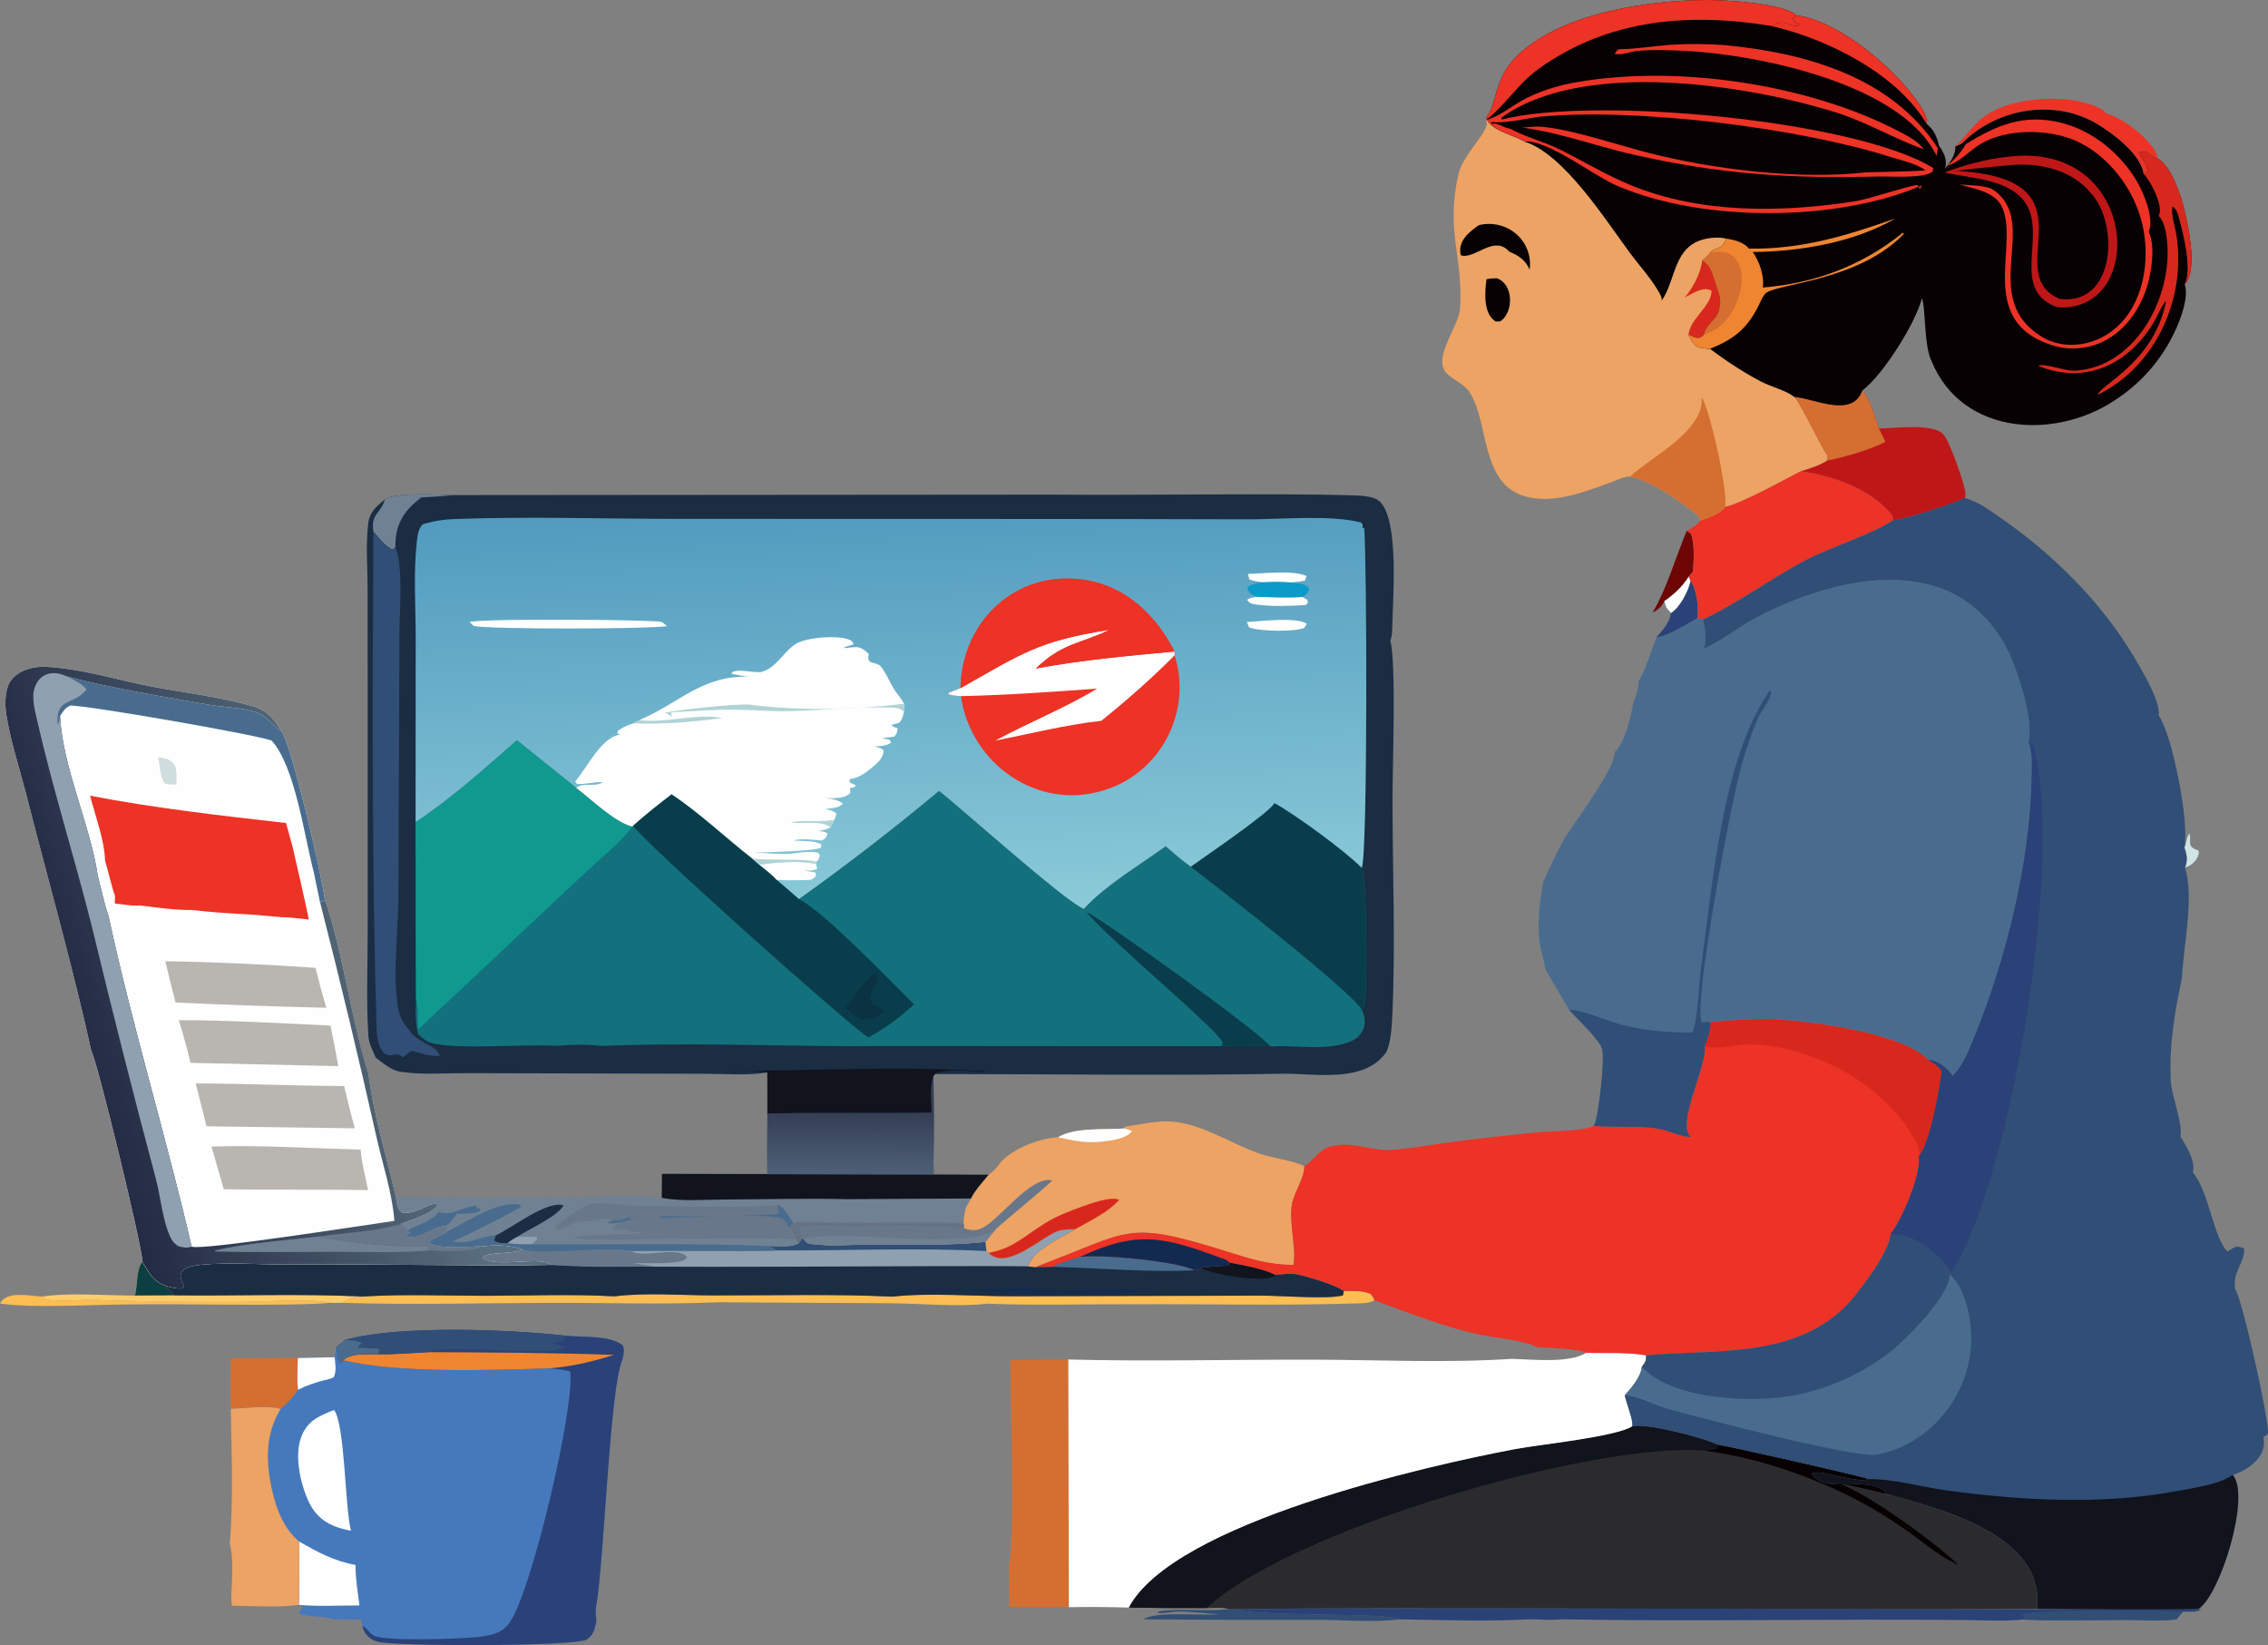 <?xml version="1.0" encoding="UTF-8"?>
<svg id="a" data-name="Layer 1" xmlns="http://www.w3.org/2000/svg" xmlns:xlink="http://www.w3.org/1999/xlink" viewBox="0 0 565.33 410">
  <rect x="0" y="0" width="565.33" height="410" fill="#808080" stroke="none"/>
  <defs>
    <style>
      .f {
        fill: #68778a;
      }

      .f, .g, .h, .i, .j, .k, .l, .m, .n, .o, .p, .q, .r, .s, .t, .u, .v, .w, .x, .y, .z, .aa, .ab, .ac, .ad, .ae, .af, .ag, .ah, .ai, .aj, .ak, .al, .am, .an, .ao {
        stroke-width: 0px;
      }

      .g {
        fill: url(#c);
      }

      .h {
        fill: #b9b5b0;
      }

      .i {
        fill: #304e76;
      }

      .j {
        fill: #13717e;
      }

      .k {
        fill: #8fa0b1;
      }

      .l {
        fill: url(#e);
      }

      .m {
        fill: url(#b);
      }

      .n {
        fill: #ed3226;
      }

      .o {
        fill: #4679bc;
      }

      .p {
        fill: #cfdddf;
      }

      .q {
        fill: #fcbd53;
      }

      .r {
        fill: #708194;
      }

      .s {
        fill: #11131d;
      }

      .t {
        fill: #bf1718;
      }

      .u {
        fill: #d8281d;
      }

      .v {
        fill: #0c3f42;
      }

      .w {
        fill: #fdfefd;
      }

      .x {
        fill: #eda363;
      }

      .y {
        fill: url(#d);
      }

      .z {
        fill: #2a4278;
      }

      .aa {
        fill: #122a50;
      }

      .ab {
        fill: #ef8531;
      }

      .ac {
        fill: #b1d3d6;
      }

      .ad {
        fill: #496c8e;
      }

      .ae {
        fill: #1a2d43;
      }

      .af {
        fill: #109a8f;
      }

      .ag {
        fill: #0a3243;
      }

      .ah {
        fill: #0a3d4b;
      }

      .ai {
        fill: #0c9ac8;
      }

      .aj {
        fill: #d56e31;
      }

      .ak {
        fill: #070103;
      }

      .al {
        fill: #d0e4e4;
      }

      .am {
        fill: #fccd6c;
      }

      .an {
        fill: #2b2b2e;
      }

      .ao {
        fill: #6d0604;
      }
    </style>
    <linearGradient id="b" x1="557.69" y1="-634.99" x2="557.71" y2="-631.94" gradientTransform="translate(-4.55 51.04) scale(.4 -.4)" gradientUnits="userSpaceOnUse">
      <stop offset="0" stop-color="#637285"/>
      <stop offset="1" stop-color="#7b899e"/>
    </linearGradient>
    <linearGradient id="c" x1="59.7" y1="-514.21" x2="256.09" y2="-455.17" gradientTransform="translate(-4.55 51.04) scale(.4 -.4)" gradientUnits="userSpaceOnUse">
      <stop offset="0" stop-color="#242b44"/>
      <stop offset="1" stop-color="#596e7e"/>
    </linearGradient>
    <linearGradient id="d" x1="541.7" y1="-566.83" x2="541.33" y2="-601.55" gradientTransform="translate(-4.55 51.04) scale(.4 -.4)" gradientUnits="userSpaceOnUse">
      <stop offset="0" stop-color="#353f55"/>
      <stop offset="1" stop-color="#4c5e75"/>
    </linearGradient>
    <linearGradient id="e" x1="562.09" y1="-187.33" x2="571.65" y2="-438.18" gradientTransform="translate(-4.55 51.04) scale(.4 -.4)" gradientUnits="userSpaceOnUse">
      <stop offset="0" stop-color="#529bbf"/>
      <stop offset="1" stop-color="#8acad8"/>
    </linearGradient>
  </defs>
  <path class="i" d="m306.23,401.04l.91.02c6.85,1.9,39.45.83,41.83,2.51-6.59.85-14.18.13-20.88.13-14.33.05-28.66.01-42.98-.12,2.6-2.13,14.95-.81,18.9-1.27-3.36-.17-6.8-.67-10.15-.67-1.86,0-3.47.53-5.36.34l.26-.35c5.72-.95,11.7.13,17.48-.58Z"/>
  <path class="z" d="m307.14,401.06c62.21-.64,178.27.34,240.82-.06l.73.15c-1.41.73-3.04.53-4.6.52l-1.6,1.91c-4.04.49-8.59.1-12.71.12-8.52.03-17.09.24-25.61-.07-4.67.49-9.64.15-14.35.13-33.07-.36-67.63.44-100.58-.19-2.53.27-5.21.04-7.75-.01-10.73.57-21.77.22-32.52.02-2.39-1.67-34.98-.61-41.83-2.51Z"/>
  <path class="i" d="m504.17,403.63l.58-.76-1.32-.5c3.61-1.45,34.39-1.08,40.65-.69l-1.6,1.91c-4.04.49-8.59.1-12.71.12-8.52.03-17.09.24-25.61-.07Z"/>
  <path class="an" d="m406.83,355.5c3.25-.94,17.72,2.75,21.22,4.54,2.8.36,37.08,8.12,37.7,8.59-2.86,1.33-13.16-2.94-14.15-1.26,3.95,5.27,13.62.11,18.37,4.48l-.09.38c13.6,3.77,40.01,10.27,37.88,28.75-42.22.35-160.3-.55-200.63.08l-.91-.02c-1.43-.54-3.89-.26-5.46-.27-6.47.03-12.93,0-19.4-.12,11.13-21.12,74.44-35.38,96.4-39.51,6-1.13,24.91-3.02,29.07-5.64Z"/>
  <path class="ak" d="m428.05,360.04c2.8.36,37.08,8.12,37.7,8.59-2.86,1.33-13.16-2.94-14.15-1.26,3.95,5.27,13.62.11,18.37,4.48l-.09.38c-3.89-.97-7.77-1.86-11.71-2.61,7.32,2.52,24.02,14.68,29.66,20.08l-.31.39-.1-.48c-4.62-1.99-9.15-6.28-13.49-9.06-13.59-9.58-32.48-16.88-49.07-19.01,1.05-.14,2.06-.29,3.08-.55l.1-.93Z"/>
  <path class="s" d="m406.83,355.5c3.25-.94,17.72,2.75,21.22,4.54l-.1.93c-1.02.26-2.04.41-3.08.55-27.6-2.2-102.96,19.61-124.1,39.24-6.47.03-12.93,0-19.4-.12,11.13-21.12,74.44-35.38,96.4-39.51,6-1.13,24.91-3.02,29.07-5.64Z"/>
  <path class="q" d="m0,324.86c1.63-3.29,7.52-1.82,10.51-1.73.28.4.44.6.94.7,3.03.63,8.54.05,11.92.13,12.19.42,24.39.59,36.59.5,7.17-.02,15.72-.94,22.68.24-11.74.95-37.95.16-50.17.4-8.54,0-24.67,1.02-32.47-.24Z"/>
  <path class="am" d="m33.65,322.88c.64-2.51.27-6.45,1.83-8.46,1.29,2.36,2.89,5.11,5.64,5.96l2.3,2.46c15.58.18,31.42-.45,46.97.3-1.62.28-3.69.39-4.92,1.55l-2.83.02c-6.96-1.18-15.51-.26-22.68-.24-12.2.09-24.4-.08-36.59-.5-3.37-.08-8.89.5-11.92-.13-.51-.11-.66-.31-.94-.7,6.72-1.05,16.14-.24,23.14-.25Z"/>
  <path class="v" d="m33.65,322.88c.64-2.51.27-6.45,1.83-8.46,1.29,2.36,2.89,5.11,5.64,5.96l2.3,2.46-9.78.04Z"/>
  <path class="aj" d="m57.52,338.52l16.71-.07c-.03,2.59-.26,5.35.06,7.92-.95,1.6-2.87,3.66-4.33,4.8-3.32-1.03-8.87-.17-12.42-.07-.19-4.16-.02-8.41-.02-12.58Z"/>
  <path class="q" d="m334.97,321.78c2.24-.02,4.53-.21,6.63.68.41.49.92.94.95,1.62-1.49.86-3.57.74-5.26.79-18.14.56-36.47.09-54.64.19-11.93-.07-24.77.34-36.56-.15-7.54.86-15.91-.01-23.56-.1l-43.42-.25c-13.93.6-28.08.11-42.03.15-17.17.05-34.45.52-51.62-.01,1.24-1.16,3.31-1.27,4.92-1.55,10.12-.64,20.5-.19,30.65-.19,10.64,0,21.47-.45,32.09.14,8.01-1,16.91-.24,25.01-.23,14.73.01,29.67-.37,44.37.3,8.87-1.01,20.44-.09,29.53-.09l62.39-.16c4.81-.01,16.3.96,20.32-.05l.22-1.07Z"/>
  <path class="aj" d="m251.8,338.98c4.83-.13,9.66-.19,14.5-.17l.14,61.73-14.87-.08-.13-10.07c1.66-6.78.42-41.74.36-51.41Z"/>
  <path class="ae" d="m246.5,312.3c4.43,4.46,13.14-4.08,17.18-5.5,1.24-.45,2.97-.41,4.29-.43-3.59,2.27-10.42,5.08-11.72,9.24l1.88.17,4.09-.06c2.3-1.03,4.57-1.77,6.99-2.47,5.29-.71,24.04,1.04,28.58,3.33.63-.04.93-.24,1.45-.59,2.26-.36,4.63-.41,6.92-.57l.41-.71c3.19.55,8.49,1.54,11.34,3.03,1.65-.15,3.56-.44,5.19-.18,2.45.49,9.96,2.64,11.86,4.22l-.22,1.07c-4.01,1.02-15.51.04-20.32.05l-62.39.16c-9.09,0-20.66-.92-29.53.09-14.7-.67-29.64-.29-44.37-.3-8.1,0-17-.76-25.01.23-10.62-.59-21.45-.15-32.09-.14-10.15,0-20.53-.45-30.65.19-15.55-.75-31.38-.12-46.97-.3l-2.3-2.46c1.35.41,2.58.83,4.01.74.43-.03.48-.26.75-.58-.34-.74-.86-1.66-.88-2.48-.02-2.32,3.47-2.67,5.21-2.86,6.79-.62,14.09-.07,20.94-.06,16.52-.2,50.25.46,66.35.1-3-2.33-13.2.86-17.31-1.67.66-1.75,8-.79,9.91-2.25,4.91,1.74,20.02-.83,27.06.44,12.15-.24,24.33.19,36.47-.12l-2.16-1.11c2.28.09,5.55.5,7.52-.64l1.01-1.38.28.22c.79,1.03.83,1.13,2.12,1.3,4.66.6,9.93.13,14.64.12,9.5-.02,19.15.34,28.6-.66l.24,2.31.62.49Z"/>
  <path class="s" d="m306.57,314.71c3.19.55,8.49,1.54,11.34,3.03-.36.47-.16.34-.72.53-3.63,1.24-14.44-.58-17.95-2.28,2.26-.36,4.63-.41,6.92-.57l.41-.71Z"/>
  <path class="aa" d="m256.99,321.09c3.76,1.47,22.23-.42,28.49.66-3.31,1.07-28.69.44-34.3.46-9.2-.89-19.08-.27-28.36-.3,11.37-.53,22.79-.59,34.17-.81Z"/>
  <path class="ad" d="m269.21,313.25c5.29-.71,24.04,1.04,28.58,3.33-11.61.59-23.89-.58-35.57-.86,2.3-1.03,4.57-1.77,6.99-2.47Z"/>
  <path class="k" d="m246.5,312.3c4.43,4.46,13.14-4.08,17.18-5.5,1.24-.45,2.97-.41,4.29-.43-3.59,2.27-10.42,5.08-11.72,9.24-19.53-.31-100.82.65-118.76-.37-3-2.33-13.2.86-17.31-1.67.66-1.75,8-.79,9.91-2.25,4.91,1.74,20.02-.83,27.06.44,12.15-.24,24.33.19,36.47-.12l-2.16-1.11c2.28.09,5.55.5,7.52-.64l1.01-1.38.28.22c.79,1.03.83,1.13,2.12,1.3,4.66.6,9.93.13,14.64.12,9.5-.02,19.15.34,28.6-.66l.24,2.31.62.49Z"/>
  <path class="i" d="m200,308.51l.28.22c.79,1.03.83,1.13,2.12,1.3,4.66.6,9.93.13,14.64.12,9.5-.02,19.15.34,28.6-.66l.24,2.31c-17.31-.89-34.89-.09-52.25-.16l-2.16-1.11c2.28.09,5.55.5,7.52-.64l1.01-1.38Z"/>
  <path class="f" d="m130.1,311.32c4.91,1.74,20.02-.83,27.06.44,3.25,2,11.71-1.38,14.16,1.56-.71.87-1.49,1.05-2.59,1.2-3.58.48-7.43.27-11.03.27,1.82.34,3.64.6,5.49.82-8.52.14-17.18.3-25.68-.37-3-2.33-13.2.86-17.31-1.67.66-1.75,8-.79,9.91-2.25Z"/>
  <path class="w" d="m395.39,337.16c4.76.15,10.29-.23,14.94.63.02,1.48-.22,1.69-1.06,2.83-.13,2.36-2.63,5.43-4.26,7.1.26,1.84,2.26,6.37,1.82,7.78-4.16,2.61-23.07,4.51-29.07,5.64-21.96,4.12-85.26,18.39-96.4,39.51-4.98-.15-9.95-.18-14.93-.1l-.14-61.73c20.22.53,40.53-.01,60.75.04,16.43.04,33.47.87,49.84-.2,5.02.12,14.16,1.18,18.49-1.49Z"/>
  <path class="o" d="m86,333.95c13.39-3.74,40.65-2.65,55.03-1.05,3.93.38,11.18-.14,14.2,2.41.49,1.21.24,2.12-.02,3.35-3.23,6.93-4.58,50.18-6.58,61.48-.21,1.36-.15,2.45.03,3.8-.38,1.95-.64,3.53-2.45,4.68-2.73,1.73-48.03,1.74-52.11.51-1.92-.47-3.34-1.92-3.78-3.86l-.28-1.59-6.88-.13c-2.57-.81-5.59-.52-8.29-1.19l-.35-.6,1.07-1.24-1.1-.55c-5.38.74-11.25.25-16.69.19l-.16-1.98c.1-3.88.7-9.7-.36-13.38.91-10.94.43-22.7.25-33.71,3.55-.1,9.1-.96,12.42.07,1.46-1.15,3.39-3.21,4.33-4.8-.33-2.56-.09-5.33-.06-7.92l9.19-.19.4-2.41,2.18-1.89Z"/>
  <path class="w" d="m83.42,338.26c.15,1.82.52,3.3-.24,5-.84.36-1.59.61-2.49.75-2.25.64-4.3,1.28-6.39,2.36-.33-2.56-.09-5.33-.06-7.92l9.19-.19Z"/>
  <path class="w" d="m74.6,384.2c4.57,2.63,8.76,4.9,14.02,5.82-.02,3.37.55,6.76.98,10.1-4.97-.01-10.16.29-15.1-.14.21-5.23.07-10.54.11-15.78Z"/>
  <path class="w" d="m83.26,351.4c2.76,3.55,2.68,24.11,4.22,30.1-5.38-1.01-8.89-3.04-11-8.3-1.81-4.39-3.14-11.04-1.22-15.5,1.65-3.83,4.41-4.81,8.01-6.3Z"/>
  <path class="x" d="m57.53,351.1c3.55-.1,9.1-.96,12.42.07-3.98,6.42-3.68,13.57-2.02,20.71,1.07,4.58,2.95,9.25,6.66,12.33-.03,5.24.11,10.55-.11,15.78-5.38.74-11.25.25-16.69.19l-.16-1.98c.1-3.88.7-9.7-.36-13.38.91-10.94.43-22.7.25-33.71Z"/>
  <path class="z" d="m86,333.95c13.39-3.74,40.65-2.65,55.03-1.05,3.93.38,11.18-.14,14.2,2.41.49,1.21.24,2.12-.02,3.35-3.23,6.93-4.58,50.18-6.58,61.48-.21,1.36-.15,2.45.03,3.8-.38,1.95-.64,3.53-2.45,4.68-2.73,1.73-48.03,1.74-52.11.51-1.92-.47-3.34-1.92-3.78-3.86,1.09.38,1.74,1.64,2.7,2.28,2.48,1.66,23.35.9,27.16.3,2.81-.44,5.12-1.01,6.83-3.43,5.6-7.91,16.41-54.26,15.1-62.6-1.76-.52-3.46-.66-5.28-.79-14.55.46-37.48,1.28-51.28-2.01l-.51.64-.65-.05c-.11-1.29-.31-2.51-.56-3.77l2.18-1.89Z"/>
  <path class="ab" d="m106.69,337c15.47.06,30.88.12,46.33.68-5.36,1.69-10.58,2.93-16.2,3.35-14.55.46-37.48,1.28-51.28-2.01,1.91-1.93,6.12-1.45,8.66-1.49,4.13.05,8.35-.34,12.48-.53Z"/>
  <path class="i" d="m86,333.95c13.39-3.74,40.65-2.65,55.03-1.05l-.53,1.13c-1.07.3-2.1.58-3.2.74,1.24.28,2.43.52,3.6,1.02-3.76,2.54-30.96-1.02-34.21,1.21-4.13.19-8.35.59-12.48.53-2.55.04-6.76-.45-8.66,1.49l-.51.64-.65-.05c-.11-1.29-.31-2.51-.56-3.77l2.18-1.89Z"/>
  <path class="ad" d="m86,333.95c1.45.1,2.94.05,4.2.85-.58.39-.77.46-1.07,1.08,1.69.13,3.37.19,5.07.23l.4.54-.39.89c-2.55.04-6.76-.45-8.66,1.49l-.51.64-.65-.05c-.11-1.29-.31-2.51-.56-3.77l2.18-1.89Z"/>
  <path class="al" d="m544.49,211.29c.56-1.34.5-2.44,1.2-3.6.69,1.79-.63,3.02,1.5,3.97.27.12.55.23.83.33l.06.75c-.41,1.74-1.73,2.92-3.42,3.48.69-1.9.49-3.1-.16-4.93Z"/>
  <path class="ao" d="m420.44,132.31c.82.51,1.08.48,1.31,1.45.64,2.79.46,5.87.23,8.7-.34.41-.66.86-1.05,1.22-1.34,2.33-3.86,4.63-6.07,6.13-.59,1.31-1.67,2.25-2.93,2.86,3.6-6.08,5.74-13.8,8.51-20.36Z"/>
  <path class="z" d="m420.93,143.68l.46,1.05c1.44,1.94,2.03,6.38,1.78,8.84-.01.19-.07.4-.11.59-2.39,1.23-7.59,4.7-10.12,4.6,1.3-1.48,3.51-3.88,3.47-5.91l-.08-.35c-.99-.81-1.2-1.45-1.47-2.68,2.21-1.5,4.74-3.8,6.07-6.13Z"/>
  <path class="w" d="m420.93,143.68l.46,1.05c-.46,2.5-2.71,6.81-4.98,8.12l-.08-.35c-.99-.81-1.2-1.45-1.47-2.68,2.21-1.5,4.74-3.8,6.07-6.13Z"/>
  <path class="n" d="m487.43,36.45c2.54-2.37,4.27-5.26,7.15-7.38,5.66-4.18,15.36-5.08,22.17-4.07,2.17.32,6.94,1.44,8.32,3.3,4.24,1.21,10.42,5.95,12.41,9.87.22.43.24.76.21,1.23-.92-.28-1.46-.62-2.05-1.38-1.01-.18-1.6-.47-2.54.05.85,1.33,2.27,3.12,2.28,4.68l-1.05.54c-.78-4.99-7.52-9.94-11.58-12.42-10.32-6.16-24.11-4.09-32.8,3.99-.81.89-1.36,1.25-2.52,1.57Z"/>
  <path class="t" d="m447.24,98.89c5.2.45,14.47,5.38,16.98-1.58,1.99,2.38,3.08,6.55,4.13,9.48,3.82.01,13.21-1.41,16.02,1.41,1.52,1.53,5.4,12.48,5.56,14.78.02.38-.06.77-.16,1.14-3,1.48-14.83,5.24-18,5.61v-1.13c-5.46-6.79-14.68-9.92-22.96-11.15,2.26-.72,4.52-1.35,6.54-2.63l.15-1.2c-2.2-3.38-6.53-12.84-8.26-14.73Z"/>
  <path class="aj" d="m447.24,98.89c5.2.45,14.47,5.38,16.98-1.58,1.99,2.38,3.08,6.55,4.13,9.48l1.62,3.32c-4.22,2.17-9.97,3.71-14.61,4.71l.15-1.2c-2.2-3.38-6.53-12.84-8.26-14.73Z"/>
  <path class="n" d="m430.03,126.31c4.55-1.1,14.26-6.57,18.77-8.87,8.27,1.23,17.5,4.37,22.96,11.15v1.13c-5.09,3.44-15.24,6.55-21.45,9.78-8.74,4.55-16.89,10.73-25.76,14.88l-1.49-.22c.04-.18.1-.4.11-.59.25-2.46-.34-6.91-1.78-8.84l-.46-1.05c.39-.36.71-.81,1.05-1.22.22-2.84.41-5.91-.23-8.7-.22-.97-.49-.94-1.31-1.45,1.37-.75,2.4-1.31,3.35-2.59,1.91-.6,5.07-1.76,6.24-3.41Z"/>
  <path class="r" d="m165.01,292.55c23.17.08,58.12.09,81.43.22-1.53,1.87-3.31,3.75-4.4,5.92l-1.26,2.18c-.33,1.39-.7,2.7-.59,4.13-3.75-1.49-25.56-.2-31.13-.37-3.07-.03-6.36-.52-9.38-.34-.67.04-1.3.31-1.88.62l-1.15,1.12c.59.92,1.28,1.86,1.76,2.83,0,.02.53.98.56,1.04-1.97,1.14-5.24.73-7.52.64l2.16,1.11c-12.14.31-24.32-.12-36.47.12-7.04-1.27-22.15,1.29-27.06-.44-3.21-1-6.38-1.11-9.7-.7-3.07,0-11.32,1-13.46-.96.81-1.31,3.28-1.69,4.53-2.74l-.41-1.4c-3.67.48-5.77,3.2-9.74,2.85l-.39-.4c.56-.24.76-.24,1.19-.68l-.61-.67.29-.08-1.86-1.51c2.48-1.02,7.94-2.51,9.2-4.81-1.92-.97-5.02,2.53-8.96,2.04-1.33-1.07-1.21-2.38-1.54-4.03,14.93.28,29.87.31,44.81.11,6.94-.02,14.63-.7,21.49.2l.06-5.99Z"/>
  <path class="k" d="m126.43,309.85c.78-.65,1.53-1.14,2.43-1.6h4.83s.21.58.21.58l-1.36,1.3c-2.08.04-4.05-.02-6.11-.28Z"/>
  <path class="ad" d="m101.81,306.53c2.25-1.26,6.18-2.28,7.5-4.49,3.56,1.18,5.82-1.34,9.47-1.52l.16.78.72-.27-.04.8c-1.75.82-3.89.65-5.79.67l.02.03c-.71.99-1.68,2.44-2.79,2.99-3.67.48-5.77,3.2-9.74,2.85l-.39-.4c.56-.24.76-.24,1.19-.68l-.61-.67.29-.08Z"/>
  <path class="ae" d="m123.59,307.88c3.93-1.77,12.87-8.84,16.88-7.46-1.45,2.74-8.76,5.96-11.6,7.84-.91.46-1.65.95-2.43,1.6-1.15-.04-2.38.1-3.31-.67l.46-1.31Z"/>
  <path class="ad" d="m111.47,306.92c4.97-2.46,12.53-7.71,18.22-6.71l.1.59c-1.5,1.14-15.28,8.1-16.7,8.37v.3c4.03.68,6.61-1.4,10.5-1.6l-.46,1.31c.93.77,2.16.63,3.31.67,2.06.26,4.03.32,6.11.28,19.63.06,39.3-.34,58.92.4l2.16,1.11c-12.14.31-24.32-.12-36.47.12-7.04-1.27-22.15,1.29-27.06-.44-3.21-1-6.38-1.11-9.7-.7-3.07,0-11.32,1-13.46-.96.81-1.31,3.28-1.69,4.53-2.74Z"/>
  <path class="f" d="m153.03,304.06c-1.64-.55-3.68-.17-5.39-.04l2.77.21c-2.3.05-5.28-.09-7.45.61-1.54.5-2.49,1.55-4.19,1.63l-.36-.63c1.51-1.57,6.33-4.91,8.33-5.64,2.27-.82,7.59.15,10.27.24,4.82.17,34.6.68,36.88-.22,2.02,1.22,2.61,2.82,3.91,4.67l-1.15,1.12c.59.92,1.28,1.86,1.76,2.83-12.43-.48-25-.1-37.45-.01-5.81.04-12.04.47-17.81-.25,1.02-1.2,14.17-.66,16.87-1.26l-.24-.28-2.99-.12-.29-.54-3.51-.08-.21-.4,1.89-1.26c-1.19.21-2.15.45-3.33.08l1.66-.67Z"/>
  <path class="ad" d="m153.03,304.06c1.19.16,1.93,0,3.01-.47.67-.26,1.77-.63,2.45-.24v-.04s-.38.3-.38.3v-.52s-1.83.53-1.83.53l1.53.09c-.98.28-2.13.81-3.11.93-1.19.21-2.15.45-3.33.08l1.66-.67Z"/>
  <path class="ad" d="m193.9,300.23c2.02,1.22,2.61,2.82,3.91,4.67l-1.15,1.12c-.32-.72-.61-1.38-1.17-1.96-2.1-2.14-26.28-.47-31.09-.49l.59-.63c1.26.44,27.18.05,29.11-.45l-.2-2.27Z"/>
  <path class="s" d="m165.01,292.55c23.17.08,58.12.09,81.43.22-1.53,1.87-3.31,3.75-4.4,5.92l-30.8.17c-10.23-.22-20.49.04-30.72.09-4.98.03-10.68.51-15.57-.41l.06-5.99Z"/>
  <path class="x" d="m280.35,281.23l-.02-.43c3.32-.45,6.92-1.29,10.25-1.32,8.06-.07,15.93,5.44,23.36,8.04,3.44,1.2,8.05,1.57,11.2,3.13-.08,3.46-2.74,6.55-3.17,10-.58,4.57,1.19,10.84.45,14.62-6.06,0-10.68-1.48-16.41-3.27-25.74-8.07-23.66-5.27-47.87,3.79l-1.88-.17c1.29-4.16,8.12-6.98,11.72-9.24-1.31.02-3.04-.02-4.29.43-4.04,1.43-12.76,9.96-17.18,5.51l-.62-.49-.24-2.31c-9.45.99-19.1.63-28.6.66-4.72.01-9.98.48-14.64-.12-1.29-.16-1.32-.27-2.12-1.3l-.28-.22-1.01,1.38c-.03-.06-.55-1.02-.56-1.04-.49-.97-1.18-1.91-1.76-2.83l1.15-1.12c.58-.3,1.22-.58,1.88-.62,3.02-.18,6.31.32,9.38.34,5.59.18,27.35-1.12,31.13.37-.11-1.44.26-2.75.59-4.13l1.26-2.18c1.08-2.17,2.87-4.05,4.4-5.92,1.32-1.03,2.23-2.06,3.21-3.42,3.18-3.24,9.58-5.74,14.06-5.91,4.1-2.59,11.89-1.81,16.63-2.21Z"/>
  <path class="w" d="m263.72,283.44c4.1-2.59,11.89-1.81,16.63-2.21l1.84.66c-1.5,1.94-4.88,2.31-7.21,2.6-4.1.52-7.29-.18-11.26-1.05Z"/>
  <path class="u" d="m246.5,312.3c.39-.17.21-.11.63-.2,5.59-1.11,8.97-4.6,13.65-7.42,2.69-1.62,5.82-2.85,8.77-3.9,2.13-.75,7.38-2.74,9.42-1.75-2.74,3.13-7.42,5.32-11,7.33-1.31.02-3.04-.02-4.29.43-4.04,1.43-12.76,9.96-17.18,5.51Z"/>
  <path class="f" d="m240.27,306.09c1.57.54,2.94.76,4.5,0,4.54-2.19,12.13-13.15,17.48-11.9-.35.77-12.17,10.3-14.08,12.21l-2.53,3.1c-9.45.99-19.1.63-28.6.66-4.72.01-9.98.48-14.64-.12-1.29-.16-1.32-.27-2.12-1.3l-.28-.22-1.01,1.38c-.03-.06-.55-1.02-.56-1.04-.49-.97-1.18-1.91-1.76-2.83l1.15-1.12c.58-.3,1.22-.58,1.88-.62,3.02-.18,6.31.32,9.38.34,5.59.18,27.35-1.12,31.13.37l.07,1.09Z"/>
  <path class="m" d="m197.81,304.9c.58-.3,1.22-.58,1.88-.62,3.02-.18,6.31.32,9.38.34,5.59.18,27.35-1.12,31.13.37l.07,1.09c-9-.88-18.32-.57-27.36-.53-4.51.02-9.35-.31-13.83.16.23,1.01.46,1.87.92,2.8l-1.01,1.38c-.03-.06-.55-1.02-.56-1.04-.49-.97-1.18-1.91-1.76-2.83l1.15-1.12Z"/>
  <path class="r" d="m248.17,306.4l-2.53,3.1c-9.45.99-19.1.63-28.6.66-4.72.01-9.98.48-14.64-.12-1.29-.16-1.32-.27-2.12-1.3,11.77-2.52,39.3,3.16,47.89-2.34Z"/>
  <path class="x" d="m370.4,29.41c1.69,3.39,6.49,3.98,9.64,5.87,9.82,3.05,20.34,19.77,26.34,27.83,2.47,3.31,5.64,6.72,7.53,10.38.25.48.33.82.33,1.36,3.59-5.24,2.86-13.49,10.73-15.31,1.72-.4,3.62-.46,5.35-.11-.29.88-.75,1.72-1.6,2.17-.82.43-1.72.6-2.39,1.28-.63.81-1.19,1.43-2.05,2,2.32,1.12,2.74,3.94,3.58,6.32.55,1.57,1.34,3.38.84,5.05-.07,3.3-3.32,4.28-3.92,7.06-1.15,1.53-2.51.82-3.91.04,1.4,2.96,2.12,3.46,5.4,3.56,4.07,3.08,8.19,5.77,12.7,8.16,2.23,1.18,6.53,2.32,8.26,3.82,1.73,1.89,6.07,11.35,8.26,14.73l-.15,1.2c-2.02,1.28-4.28,1.91-6.54,2.63-4.52,2.3-14.23,7.77-18.77,8.87-1.17,1.65-4.34,2.81-6.24,3.41-.04-.47-.25-.82-.44-1.25-4.76-3.6-11.13-8.35-16.97-9.75-1.49-.01-3.26.9-4.67,1.41-6.5,2.38-14.19,5.47-21.23,3.66-11.51-2.96-9.21-18.21-14.09-25.9-.06-.1-.13-.2-.19-.29-.76-1.34-3.73-3.04-5.02-4.02-4.88-3.72,2.43-11.85,2.76-16.73.85-12.64-3.64-19.06-.41-33.48.94-4.24,6.56-9.7,7.07-12.28.07-.38-.16-1.26-.21-1.68Z"/>
  <path class="ak" d="m370.52,69.59c.85-.19,1.68-.21,2.55-.24,4.17,1.37,4.29,8.22,1.08,10.62-.41.24-.89.14-1.36.14-3.16-2.01-2.65-7.31-2.27-10.52Z"/>
  <path class="u" d="m424.29,64.88c2.32,1.12,2.74,3.94,3.58,6.32.55,1.57,1.34,3.38.84,5.05-.07,3.3-3.32,4.28-3.92,7.06-1.15,1.53-2.51.82-3.91.04.51-4.09,5.75-7.06,5.75-10.85-1.95-1.33-4.89.77-6.7,1.64,1.98-2.21,4.12-6.28,4.35-9.27Z"/>
  <path class="ak" d="m368.65,56.1c7.01-1.63,13.55,3.84,12.64,11.1-1.08-2.45-2.7-3.46-5.1-4.49-3.76-4.34-8.62,2.07-12.06.91-.88-3.45,1.99-5.78,4.52-7.52Z"/>
  <path class="aj" d="m424.18,98.99c2.17,3.54,6.53,23.41,5.85,27.33-1.17,1.65-4.34,2.81-6.24,3.41-.04-.47-.25-.82-.44-1.25-4.76-3.6-11.13-8.35-16.97-9.75,4.97-4.75,18.22-11.08,17.82-19.49,0-.08,0-.16-.01-.24Z"/>
  <path class="n" d="m426.31,254.74c5.2-.46,10.42-.91,15.65-.73,9.22.44,32.04,3.27,38.71,10.15,1.27.82,2.69,1.51,3.33,2.93-.61,4.73-2.85,17.64-5.69,21.12.65,4.44-4.26,15.96-7.12,19.45-.02,4.21-8.22,15-11.3,18.04-13.1,12.93-32.75,10.58-49.56,12.08-4.65-.86-10.18-.48-14.94-.63-2.13-1.09-9.7-1.17-12.52-1.46-1.81-1.36-10.99-2.45-13.71-3.01-9.21-1.9-17.82-5.44-26.61-8.62-.03-.67-.54-1.12-.95-1.62-2.11-.89-4.39-.7-6.63-.68-1.89-1.58-9.42-3.74-11.86-4.22-1.63-.26-3.55.03-5.19.18-2.84-1.49-8.14-2.48-11.34-3.03l-.41.71c-2.29.16-4.66.21-6.92.57-.52.35-.82.54-1.45.59-4.54-2.29-23.29-4.04-28.58-3.33-2.42.69-4.69,1.43-6.99,2.47l-4.09.06c24.21-9.06,22.13-11.86,47.87-3.79,5.73,1.8,10.34,3.28,16.41,3.27.74-3.79-1.03-10.05-.45-14.62.43-3.45,3.09-6.54,3.17-10,2.48-1.47,3.49-4.1,6.61-4.92,5.24-1.38,9.75,1.17,14.83.89,4.95-.27,10.05-1.28,14.98-1.94,7.23-.92,14.48-1.74,21.74-2.44,3.28-.33,11.31-.24,14.03-1.62,5.14.39,10.29-.07,15.44.58,2.93.37,5.86,2.08,8.65,2.17-3.72-3.34,4.27-17.94,3.45-22.66.91-1.92,1.55-3.83,1.44-5.97Z"/>
  <path class="aa" d="m269.21,313.25c14.65-6.83,21.01-4.91,35.73.46.59.21,1.18.58,1.64,1.01l-.41.71c-2.29.16-4.66.21-6.92.57-.52.35-.82.54-1.45.59-4.54-2.29-23.29-4.04-28.58-3.33Z"/>
  <path class="u" d="m426.31,254.74c5.2-.46,10.42-.91,15.65-.73,9.22.44,32.04,3.27,38.71,10.15,1.27.82,2.69,1.51,3.33,2.93-.61,4.73-2.85,17.64-5.69,21.12.69-1.61-1.03-4.13-1.84-5.52-7.87-13.07-24.71-21.8-39.69-22.44-3.77-.17-8.38,1.55-11.91.45.91-1.92,1.55-3.83,1.44-5.97Z"/>
  <path class="w" d="m22.8,262.01c-4.79-21.64-10.91-43.01-16.38-64.5-1.64-6.38-3.86-13-4.85-19.5-.32-2.11-.33-4.34.22-6.41,1.02-3.98,5.65-5.53,9.37-5.42,8.53.33,17.8,3.2,26.21,4.84,8.44,1.64,17.55,2.61,25.78,5.02,3.28.96,5.3,3.18,6.93,6.12,2.31,2.35,10.26,36.33,10.91,42.13,4.77,14.06,6.3,29.07,10.83,43.17,1.23,10.27,4.48,20.7,6.83,30.77.32,1.65.2,2.96,1.54,4.03,3.94.49,7.03-3.02,8.96-2.04-1.27,2.31-6.71,3.79-9.2,4.81l1.86,1.51-.29.08.61.67c-.43.43-.63.44-1.19.68l.39.4c3.97.35,6.07-2.37,9.74-2.85l.41,1.4c-1.25,1.05-3.72,1.43-4.53,2.74,2.14,1.96,10.39.96,13.46.96,3.32-.4,6.49-.3,9.7.7-1.9,1.46-9.26.5-9.91,2.25,4.1,2.53,14.31-.67,17.31,1.67-15.9.35-49.97-.3-66.35-.1-6.85,0-14.14-.55-20.94.06-1.76.2-5.22.54-5.21,2.86.02.82.54,1.74.88,2.48-.27.31-.32.55-.75.58-1.43.09-2.66-.33-4.01-.74-2.75-.85-4.36-3.6-5.64-5.96-.13-4.12-10.98-48.76-12.68-52.41Z"/>
  <path class="p" d="m39.37,188.76c4.74.31,4.8,2.7,4.58,6.75-1.03.05-1.87,0-2.87-.25-1.25-1.58-1.14-4.51-1.7-6.5Z"/>
  <path class="ad" d="m16.65,168.57c10.34,2.81,24.49,5.13,35.23,7.03,3.83.68,9.13.73,12.62,2.17,2.13.88,3.59,3.21,5.58,4.39,2.31,2.35,10.26,36.33,10.91,42.13l-1.21.64-1.58-7.62c-2.35-8.89-4.63-26.33-10.51-32.76-4.78-1.62-45.01-8.62-50.14-8.72-1.45.69-1.69,1.31-2.57,2.61-.15.79-.16,1.64-.68,2.26-.48-7.19,4.13-4.82,7.22-8.89-1.02-1.45-3.32-2.39-4.88-3.24Z"/>
  <path class="h" d="m52.72,285.75c12.27-.4,24.88.44,37.17.76.28,3.39,1.16,6.78,1.87,10.1-11.99-.22-23.98,0-35.98-.23l-3.07-10.63Z"/>
  <path class="h" d="m41.2,239.56c12.45.2,25.02.79,37.45,1.65.81,3.34,1.71,6.66,2.69,9.95-12.53-.29-25.06-.73-37.58-1.31-.88-3.42-1.73-6.86-2.55-10.3Z"/>
  <path class="h" d="m44.58,254.26c12.53,0,25.28.75,37.8,1.35.7,3.36,1.35,6.72,1.94,10.1l-36.82-.82c-.86-3.57-1.83-7.12-2.93-10.62Z"/>
  <path class="h" d="m48.79,270.02c12.33.03,24.66.61,36.99.65.8,3.53,1.69,7.04,2.66,10.53l-36.95-.5-2.71-10.69Z"/>
  <path class="n" d="m22.46,198.31c16.01,3.1,32.69,4.97,48.84,6.81l1.66,6.05c1.02,4.36,3.14,13.68,4.02,18-2.2-.21-4.46-.56-6.67-.57l-7.55-.66c-5.04-.23-10.07-.61-15.09-1.15-4.21.04-8.61-.6-12.79-1.14-1.93.22-4.31-.29-6.26-.48l.05-1.9c-.86-2.22-1.69-6.3-2.49-8.78-.09-4.99-2.48-11.29-3.72-16.17Z"/>
  <path class="g" d="m22.8,262.01c-4.79-21.64-10.91-43.01-16.38-64.5-1.64-6.38-3.86-13-4.85-19.5-.32-2.11-.33-4.34.22-6.41,1.02-3.98,5.65-5.53,9.37-5.42,8.53.33,17.8,3.2,26.21,4.84,8.44,1.64,17.55,2.61,25.78,5.02,3.28.96,5.3,3.18,6.93,6.12-1.99-1.18-3.45-3.51-5.58-4.39-3.49-1.44-8.79-1.49-12.62-2.17-10.74-1.9-24.9-4.22-35.23-7.03,1.56.86,3.86,1.79,4.88,3.24-3.09,4.07-7.71,1.7-7.22,8.89.52-.62.53-1.47.68-2.26.52,12.59,7.58,27.29,9.39,39.85.86,3.29,1.55,6.77,2.67,9.98,5.95,27.69,14.36,54.85,20.72,82.44,2.64,1.01,45.14-5.69,50.54-6.43-.54-7.01-2.99-14.28-4.53-21.18-4.37-19.46-9.03-38.85-13.98-58.17l1.21-.64c4.77,14.06,6.3,29.07,10.83,43.17,1.23,10.27,4.48,20.7,6.83,30.77.32,1.65.2,2.96,1.54,4.03,3.94.49,7.03-3.02,8.96-2.04-1.27,2.31-6.71,3.79-9.2,4.81l1.86,1.51-.29.08.61.67c-.43.43-.63.44-1.19.68l.39.4c3.97.35,6.07-2.37,9.74-2.85l.41,1.4c-1.25,1.05-3.72,1.43-4.53,2.74,2.14,1.96,10.39.96,13.46.96,3.32-.4,6.49-.3,9.7.7-1.9,1.46-9.26.5-9.91,2.25,4.1,2.53,14.31-.67,17.31,1.67-15.9.35-49.97-.3-66.35-.1-6.85,0-14.14-.55-20.94.06-1.76.2-5.22.54-5.21,2.86.02.82.54,1.74.88,2.48-.27.31-.32.55-.75.58-1.43.09-2.66-.33-4.01-.74-2.75-.85-4.36-3.6-5.64-5.96-.13-4.12-10.98-48.76-12.68-52.41Z"/>
  <path class="f" d="m99.95,305.02l1.86,1.51-.29.08.61.67c-.43.43-.63.44-1.19.68l.39.4c3.97.35,6.07-2.37,9.74-2.85l.41,1.4c-1.25,1.05-3.72,1.43-4.53,2.74,2.14,1.96,10.39.96,13.46.96-3.78,1.68-9.35,1.15-13.41,1.04l-.26-.92c-9.35-.04-17.95-.74-27.13-2.58,6.75-.98,13.79-1.15,20.35-3.12Z"/>
  <path class="r" d="m79.6,308.15c9.18,1.85,17.77,2.55,27.13,2.58l.26.92c-7.47.66-15.48.34-23,.34-10.14,0-20.32.19-30.46-.09l.19-.28c7.69-1.85,17.85-2.52,25.88-3.49Z"/>
  <path class="k" d="m47.76,310.71c-1.24.42-2.11.18-3.33-.13-.73-.5-1.32-1.02-1.73-1.81-2.13-4.07-2.62-10.32-3.82-14.87-5.57-20.87-10.88-41.81-15.94-62.81-4.31-17.21-9.72-34.22-13.67-51.5-.56-2.45-1.47-5.81-.61-8.23,1.24-3.68,4.72-4.41,7.99-2.78,1.56.86,3.86,1.79,4.88,3.24-3.09,4.07-7.71,1.7-7.22,8.89.52-.62.53-1.47.68-2.26.52,12.59,7.58,27.29,9.39,39.85.86,3.29,1.55,6.77,2.67,9.98,5.95,27.69,14.36,54.85,20.72,82.44Z"/>
  <path class="ak" d="m370.4,29.41c3.03-4.15,2-9.71,7.48-15.21C388.8,3.25,410.75.05,425.61,0c4.26-.01,19.13.82,22.17,3.83,9.85,1.19,22.52,11.73,28.49,19.29,1.34,1.78,4.48,5.5,3.94,7.72,1.83,1.5,2.6,3.17,3.1,5.46,1.22,1.7,2.23,3.66,1.46,5.78,1.33-1.64,2.71-3.4,2.65-5.62,1.16-.32,1.71-.68,2.52-1.57,8.68-8.08,22.48-10.15,32.8-3.99,4.07,2.49,10.8,7.43,11.58,12.42l1.05-.54c0-1.56-1.43-3.36-2.28-4.68.93-.52,1.53-.23,2.54-.05.59.75,1.12,1.1,2.05,1.38,3.14,1.64,5.28,7.65,6.3,10.93,1.17,4.38,4.12,16.95.59,20.49,1.11,3.25-1.17,9.13-2.61,12.08-3.05,6.41-7.8,12-13.64,16.03-15.04,10.86-39.24,9.97-46.93-9.15-1.85-3.84-1.37-13.44-2.33-15.45-1.58,6.22-9.79,19.21-14.86,22.97-2.51,6.96-11.78,2.03-16.98,1.58-1.73-1.5-6.03-2.64-8.26-3.82-4.51-2.39-8.63-5.08-12.7-8.16-3.28-.1-4.01-.61-5.4-3.56,1.41.77,2.77,1.48,3.91-.04.6-2.79,3.85-3.77,3.92-7.06.5-1.67-.29-3.48-.84-5.05-.83-2.38-1.26-5.2-3.58-6.32.86-.58,1.42-1.19,2.05-2,.67-.67,1.57-.85,2.39-1.28.85-.44,1.31-1.29,1.6-2.17-1.73-.36-3.64-.29-5.35.11-7.87,1.82-7.15,10.07-10.73,15.31,0-.54-.08-.88-.33-1.36-1.89-3.66-5.07-7.07-7.53-10.38-6-8.06-16.52-24.78-26.34-27.83-3.14-1.89-7.95-2.48-9.64-5.87Z"/>
  <path class="n" d="m447.78,3.83c9.85,1.19,22.52,11.73,28.49,19.29,1.34,1.78,4.48,5.5,3.94,7.72-7.5-12.65-25.06-21.27-38.86-24.41,4.15-2.14,4.19.68,7.21-.15-.85-.63-1.33-.78-1.64-1.81l.86-.65Z"/>
  <path class="n" d="m482.71,38.82c-8.79-18.04-44.47-25.17-62.54-26.14-3.95-.16-8.17-.37-12.1.02-1.93.19-3.65,1.14-5.6.71l.73-1.02c.41-.12.3-.12.65-.13,4.16-.05,8.21-.79,12.36-1.08,4.56-.3,9.13-.28,13.69.06,20.08,1.92,41.58,7.89,53.13,25.68l-.32,1.89Z"/>
  <path class="u" d="m534.33,43.31l1.05-.54c0-1.56-1.43-3.36-2.28-4.68.93-.52,1.53-.23,2.54-.05.59.75,1.12,1.1,2.05,1.38,3.14,1.64,5.28,7.65,6.3,10.93,1.17,4.38,4.12,16.95.59,20.49,1.81-3.85-.27-12.1-1.36-16.2-.31-1.17-.63-2.54-1.69-3.17-.45,2.03.64,4.89.94,6.99,2.59,15.68-5.04,32.88-19.58,39.92.76-2.57,14.19-8.17,17.04-23.42-1.24,1.4-1.95,3.44-2.9,5.06-6.21,10.67-17.16,16.05-29,11.14,1.76-.71,6.68,1.35,9.09,1.25,14.67-.81,23.69-17.07,23.17-30.55-.1-2.27-.47-6.41-2.2-8.02.16-.42.29-.85.3-1.3.06-2.63-2.28-7.33-4.06-9.22Z"/>
  <path class="n" d="m490.07,35.87c7.76-4.73,14.42-7.6,23.74-5.26,7.99,2.01,14.9,7.77,19.01,14.85,1.61,2.88,4.21,9.02,2.77,12.31,1.74,3.51.68,10.25-.46,13.83-1.75,5.54-5.33,10.66-10.58,13.36-4.04,2.09-8.91,2.47-13.22,1.02-19.15-6.25-7.52-25.43-12.52-34.79-1.85-3.47-6.96-4.2-10.43-5.22,2.17.21,6.54.16,8.33,1.25,12.45,8.33-4.55,27.41,13.1,37.2,3.65,1.86,8.02,1.93,11.86.63,12.76-4.5,15.54-21.09,11.32-32.55-2.59-7.24-8.31-14.09-15.34-17.31-6.7-3.07-17.33-3.26-23.92.67-2.88,1.72-5.15,4.52-8.44,5.49,1.95-1.57,3.48-3.35,4.78-5.49Z"/>
  <path class="ab" d="m436.01,61.97c13.35.14,24.04-3.17,36.49-7.54-10.34,6-23.8,8.27-35.6,8.38,1.62,2.29,2.95,6.02,2.5,8.85,12.89-1.05,24.41-5.31,34.52-13.34.09-.11.14-.26.21-.38l.3.3.37-.2c-11.27,12.06-32.05,12.61-34.71,15.07-.7.65-1.37,2.33-1.81,3.2-2.87,5.68-6.13,8.25-12.02,10.62-3.28-.1-4.01-.61-5.4-3.56,1.41.77,2.77,1.48,3.91-.04.6-2.79,3.85-3.77,3.92-7.06.5-1.67-.29-3.48-.84-5.05-.83-2.38-1.26-5.2-3.58-6.32.86-.58,1.42-1.19,2.05-2,.67-.67,1.57-.85,2.39-1.28.85-.44,1.31-1.29,1.6-2.17,2.07.36,4.28.86,5.69,2.54Z"/>
  <path class="aj" d="m426.34,62.88c2.25-.13,4.06-.47,5.84,1.16,1.46,1.33,2.01,3.56,1.99,5.47-.15,5.67-3.57,12.26-9.37,13.81.6-2.79,3.85-3.77,3.92-7.06.5-1.67-.29-3.48-.84-5.05-.83-2.38-1.26-5.2-3.58-6.32.86-.58,1.42-1.19,2.05-2Z"/>
  <path class="t" d="m500.04,39.12c33.15-4.53,35.46,38.91,12.85,37.47-11.95-4.14-2.76-17.65-7.87-25.77-3.94-6.27-13.8-6.32-20.34-7.84,5.16-1.89,9.91-3.21,15.36-3.87Z"/>
  <path class="ak" d="m501.32,41.12c7.35-.57,15.2,1.23,20.02,7.19,6.98,7.83,5.82,27.95-7.94,26.19-15.37-6.54,10.08-29.86-25.75-31.92,4.53-.64,9.12-1,13.67-1.46Z"/>
  <path class="n" d="m370.4,29.41c3.03-4.15,2-9.71,7.48-15.21C388.8,3.25,410.75.05,425.61,0c4.26-.01,19.13.82,22.17,3.83l-.86.65c.3,1.03.79,1.18,1.64,1.81-3.02.83-3.06-1.98-7.21.15-20.47-3.33-40.57-1.68-57.85,10.74-5.09,3.66-8.33,9.13-13.14,12.76,3.21-.83,6.11-3.25,9-4.87,3.18-1.79,6.85-3.03,10.37-3.95,25.82-5.53,60.85-.53,84.29,11.97,1.77.93,4.39,2.4,5.49,4.12-7.25-2.62-13.8-6.53-21.22-8.98-22.69-7.21-63.86-13.57-84.09,1.14l.2.41c23-5.86,88.07.1,107.52,12.11l-.22.91c-2.26,1.76-10.48,1.11-13.62,1.19-22.05.57-39.37-.57-60.92-5.45-10.53-2.39-21.03-6.53-31.85-7.15,4.07,2.59,9.34,3.77,13.71,5.96,5.88,2.95,11.63,6.42,17.73,8.9,17.41,7.08,37.61,6.74,55.93,3.87,2.92-.46,14.23-4.18,15.34-3.99l.53,1,.53-.92c-21.19,9.16-54.87,9.24-76.04.07-5.8-2.48-17.39-11.56-22.98-11-3.14-1.89-7.95-2.48-9.64-5.87Z"/>
  <path class="ak" d="m383.57,29.12c23.96-2.36,64.63,2.72,87.43,9.93,2.7.86,6.75,1.71,8.98,3.43-4.9.31-9.83.33-14.74.46-16.73,1.91-38.24-.72-54.54-4.9-7.87-2.02-18.16-5.58-26.01-6.42-2.84-.3-5.56.45-8.36.4-1.57-.05-3.06-1.66-4.48-1.11l-.13-.47c3.59.33,8.22-.84,11.84-1.31Z"/>
  <path class="ad" d="m424.66,161.65c4.66-1.93,8.62-5.37,13.09-7.73,13.31-7.02,31.83-12.74,46.58-7.12,7.53,2.87,13.54,9.3,16.78,16.61,2.01,4.53,5.91,16.62,4.5,21.32,1.17,2.77.87,6.66.81,9.62-.47,20.94-6.31,44.54-14.22,63.97-1.31,3.21-2.95,7.4-5.46,9.83-1.23-1.95-3.69-3.86-6.06-4-6.67-6.87-29.5-9.72-38.71-10.15-5.23-.18-10.44.27-15.65.73.1,2.14-.53,4.05-1.44,5.97.81,4.72-7.18,19.32-3.45,22.66-2.79-.1-5.72-1.8-8.65-2.17-5.15-.65-10.3-.2-15.44-.58,1.15-2.32,2.73-16.59,2.04-19.06-.31-2.13-6.52-7.93-8.24-9.85l-5.92-10.09c-.26-2-1-3.98-1.32-5.99-.84-5.38-.16-10.51.78-15.82,1.65-3.5,3.1-6.98,5.04-10.35,2.58-4.48,13.1-17.99,12.76-22.05,2.45-1.93,4.13-8.99,4.58-12.09.68-1.74,1.46-3.6,1.36-5.5,1.94-3.11,3.08-7.64,4.55-11.08,2.53.1,7.73-3.37,10.12-4.6l1.49.22c.47,2.16,1.01,5.19.12,7.27Z"/>
  <path class="i" d="m421.81,257.32c1.32-1.88,1.74-12.96,2.16-15.79,2.86-20.65,5.27-52.52,17.17-69.42l.3.15c-.04,2.47-2.31,4.5-3.25,6.7-1.59,3.7-2.87,7.6-4.02,11.46-2.38,8.04-12.36,60.36-9.94,64.42.67-.06,1.41-.21,2.08-.1.1,2.14-.53,4.05-1.44,5.97.81,4.72-7.18,19.32-3.45,22.66-2.79-.1-5.72-1.8-8.65-2.17-5.15-.65-10.3-.2-15.44-.58,1.15-2.32,2.73-16.59,2.04-19.06-.31-2.13-6.52-7.93-8.24-9.85,2.32-.42,10.33,3.05,13.36,3.77,5.81,1.37,11.38,1.92,17.34,1.84Z"/>
  <path class="i" d="m489.76,124.11c3.2.82,6.24,3.1,8.93,4.96,13.02,8.99,25.26,21.12,33.33,34.8,1.81,3.06,6.6,10.98,6.07,14.46,3.42,4.9,7.71,26.77,6.4,32.96.66,1.84.85,3.04.16,4.93,2.33,7.61-.42,19.42-.76,27.49-1.84,8.41-3.24,17.1-2.8,25.73.17,3.4,3.16,11.15,2.39,13.73,1.57,2.89,3.74,5.67,3.14,9.08,3.98,4.49,5.28,17.04,8.71,19.66.71-.62,1.42-.96,2.3-1.26.57.14,1.19.23,1.71.51.43,3.13-2.69,5.63-2.26,9.29.05.47.05.25,0,.72,1.8,2.21,8.68,33.41,8.22,36.03-.01.1-.06.2-.09.3-.34.22-.74.42-1.03.7,1.07,4.69-3.66,8.19-7.65,9.39,4.53,5.12-3.08,29.96-8.58,33.4-13.38.24-26.8.02-40.19-.02,2.13-18.49-24.27-24.98-37.88-28.75l.09-.38c-4.76-4.37-14.42.79-18.37-4.48.98-1.67,11.28,2.59,14.15,1.26-.62-.47-34.9-8.23-37.7-8.59-3.49-1.78-18-5.48-21.22-4.54.44-1.42-1.56-5.94-1.82-7.78,1.62-1.67,4.13-4.74,4.26-7.1.83-1.14,1.08-1.36,1.06-2.83,16.82-1.5,36.46.85,49.56-12.08,3.08-3.04,11.28-13.83,11.3-18.04,2.86-3.48,7.78-15.01,7.12-19.45,2.83-3.48,5.08-16.39,5.69-21.12-.64-1.42-2.07-2.11-3.33-2.93,2.37.14,4.84,2.04,6.06,4,2.52-2.44,4.16-6.62,5.46-9.83,7.91-19.43,13.75-43.03,14.22-63.97.06-2.96.36-6.86-.81-9.62,1.42-4.7-2.49-16.79-4.5-21.32-3.24-7.31-9.26-13.74-16.78-16.61-14.75-5.62-33.27.1-46.58,7.12-4.46,2.35-8.43,5.79-13.09,7.73.89-2.08.35-5.11-.12-7.27,8.87-4.15,17.02-10.33,25.76-14.88,6.21-3.23,16.37-6.34,21.45-9.78,3.17-.37,15-4.13,18-5.61Z"/>
  <path class="ad" d="m409.27,340.62c7.68,8.63,29.77,9.39,40.45,6.59,8.53-2.02,16.56-6.09,23.23-11.77,3.67-3.34,13.14-12.84,13.01-17.85,3.09,2.52,4.8,8.47,5.17,12.33,1.95,15.16-8.49,29.82-23.56,32.7-6.95.39-42.46-8.94-51.67-11.43-3.53-.95-7.31-3.18-10.89-3.46,1.62-1.67,4.13-4.74,4.26-7.1Z"/>
  <path class="z" d="m505.61,184.73c.39.41.99.9,1.3,1.36,7.59,27.73-5.32,107.07-20.5,131.04-2.47-4.43-9.79-10.16-15.23-9.47,2.86-3.48,7.78-15.01,7.12-19.45,2.83-3.48,5.08-16.39,5.69-21.12-.64-1.42-2.07-2.11-3.33-2.93,2.37.14,4.84,2.04,6.06,4,2.52-2.44,4.16-6.62,5.46-9.83,7.91-19.43,13.75-43.03,14.22-63.97.06-2.96.36-6.86-.81-9.62Z"/>
  <path class="s" d="m469.89,372.23l.09-.38c-4.76-4.37-14.42.79-18.37-4.48.98-1.67,11.28,2.59,14.15,1.26,6.34-.06,13.37,2,19.7,2.86,18.6,2.51,38.48,3.6,57,.15,4.15-.77,10.56-1.61,14.08-4.04,4.53,5.12-3.08,29.96-8.58,33.4-13.38.24-26.8.02-40.19-.02,2.13-18.49-24.27-24.98-37.88-28.75Z"/>
  <path class="ae" d="m95.94,124.49c2.48-1.93,13.83-1.15,17.38-1.1l149.66-.12c17.93.21,56-.36,73.43.15,2.25.12,5.99.03,7.6,1.65,4.78,4.83,3.18,24.13,3.03,31.05-.03,1.28-.04,2.37-.48,3.59,1.5,5.15.53,32.13.54,39.4.01,17.83.77,36.03-.04,53.83-.12,2.62-.35,7.07-1.56,9.36-5.35,7.48-16.95,5.36-24.98,5.29-29.13.53-58.35.09-87.49.09l-.37.54c.13,7.05.14,14.09.03,21.14l.03,3.31-41.44-.02c-.06-7.89.05-17.41,0-25.37-4.98.84-10.63.33-15.69.33-14.82-.04-44.73-.11-59.58-.15-5.24-.01-11,.45-16.17-.34-2.36-.36-4.34-2.16-6.21-3.55-.69-1.7-1.67-3.46-1.8-5.3-.58-8.73-.16-17.75-.18-26.52v-53.51s-.02-31.37-.02-31.37c-.01-5.38-.51-11.35.19-16.67.35-2.63,2.16-4.17,4.13-5.71Z"/>
  <path class="r" d="m95.94,124.49c2.48-1.93,13.83-1.15,17.38-1.1-3.2.31-6.4.49-9.61.65h1.31c-4.33,3.05-6.63,6.88-6.45,12.31l-.7.63c-1.9-.81-3.43-2.96-4.8-4.48-.73-4.52,1.83-4.42,2.87-8.01Z"/>
  <path class="s" d="m191.26,267.29c-3.1-.56-6.37-.38-9.5-.4,21.09.02,42.58-1.32,63.61.12l-.33-.71.05.87c-2.76-.2-9.86-.96-12.06.52l-.37.54c-.98,2.48-.47,6.39-.44,9.09-13.63.14-27.3-.08-40.93.18l-.02-10.22Z"/>
  <path class="y" d="m232.22,277.32c-.03-2.7-.54-6.61.44-9.09.13,7.05.14,14.09.03,21.14l.03,3.31-41.44-.02c-.03-5.05-.03-10.1.02-15.15,13.63-.27,27.3-.04,40.93-.18Z"/>
  <path class="i" d="m93.06,132.5c1.37,1.51,2.9,3.66,4.8,4.48l.7-.63c2.03,4.83,1.01,16.25,1.01,21.79l-.26,65.25c-.05,8.76-1.32,17.72-.28,26.43.35,2.94.93,4.62,2.92,6.83,1.9,3.31,6.43,3.45,7.71,6.41-1.67.56-5.25-.75-7.03-1.15-.8.44-1.47,1.03-2.17,1.61-.86-.96-2.01-.74-3.15-.52-.61.1-1.05-.25-1.6-.51-1.24-1.58-1.61-3.01-1.81-5-1.25-41.55-1.06-83.38-.83-124.99Z"/>
  <path class="j" d="m128.86,184.48l14.76,11.86c3.59,2.72,9.75,8.7,14,9.65l.16-.23c3.09-2.77,6.32-5.32,9.62-7.84,7.11,4.75,13.36,10.77,20.11,16.02l1.78,1.57c1.45,1.19,3.06,2.35,4.3,3.76,1.89,1.57,3.75,3.18,5.58,4.82,11.98-8.55,23.62-17.53,34.92-26.96,5.96,4.71,31.8,27.9,36.09,29.41,5.38-5.9,13.86-10.88,20.38-15.6,2.04,1.76,4.08,3.47,6.24,5.09,3.16-2.29,19.94-13.67,20.86-15.88,5.01,2.69,17.85,12.08,21.79,16.15,1.26,1.97,1.42,30.63.68,33.92-.12.55-.37,1.05-.67,1.52,1.71,3.24.28,6.81-3.21,7.96-5.82,2.24-13.06.73-19.19,1.1l-.54-.13c-3.67.19-97.84-.07-104.63.07-20.61-.1-41.39-.91-61.98-.07-3.53-.42-7.57-.34-11.12-.02-7.62-.53-25.48,1.09-31.47-.79-1.19-.37-2.18-1.29-3.1-2.11-.75-2.93-.62-5.82-.53-8.81l-.1-44.01c8.81-5.83,17.35-13.46,25.27-20.45Z"/>
  <path class="ah" d="m270.86,227.33c4.77,2.29,43.65,30.27,45.64,33.34-3.87.43-8.13.03-12.05-.01l.3-.92c-1.69-3.55-28.73-25.91-33.9-32.41Z"/>
  <path class="ah" d="m317.65,200.15c5.01,2.69,17.85,12.08,21.79,16.15,1.26,1.97,1.42,30.63.68,33.92-.12.55-.37,1.05-.67,1.52-2.03-4.29-37-31.44-42.66-35.71,3.16-2.29,19.94-13.67,20.86-15.88Z"/>
  <path class="ah" d="m157.78,205.76c3.09-2.77,6.32-5.32,9.62-7.84,7.11,4.75,13.36,10.77,20.11,16.02l1.78,1.57c1.45,1.19,3.06,2.35,4.3,3.76,1.89,1.57,3.75,3.18,5.58,4.82,6.24,3.16,22.93,20.52,28.66,26.23-3.54,3.3-7.11,5.94-11.38,8.24-5.62-3.61-56.23-48.91-58.67-52.8Z"/>
  <path class="ag" d="m217.62,242.61l.92.16c.96,2.24-2.01,4.71-1.56,6.45.41,1.6,2.75,1.31,3.25,2.94-1.68,1.78-3.01,1.84-5.35,2-1.45-.51-2.96-2-4.19-2.96,2.13-3.01,4.45-5.87,6.94-8.59Z"/>
  <path class="af" d="m128.86,184.48l14.76,11.86c3.59,2.72,9.75,8.7,14,9.65-2.88,3.9-7.12,7.22-10.66,10.52-12.44,11.53-30.37,28.58-42.71,40.01-.09-2.43.08-5.23-.56-7.57l-.1-44.01c8.81-5.83,17.35-13.46,25.27-20.45Z"/>
  <path class="l" d="m103.59,204.93l.03-46.01c0-7.82-.6-16.16.28-23.91.18-1.58.34-3.14,1.44-4.32,2.72-.88,5.45-1.25,8.3-1.35,18.52-.65,37.27-.03,55.81-.02,27.41,0,115.95,0,141.88.11,7.88,0,20.67-1.19,28.02.83.38.61.38.57.25,1.27l.44.05c.69,7.36.91,81.64-.6,84.71-3.94-4.06-16.78-13.46-21.79-16.15-.92,2.21-17.7,13.59-20.86,15.88-2.16-1.62-4.2-3.33-6.24-5.09-6.51,4.73-15,9.7-20.38,15.6-4.29-1.51-30.13-24.7-36.09-29.41-11.3,9.43-22.94,18.41-34.92,26.96-1.83-1.64-3.69-3.25-5.58-4.82-1.24-1.41-2.85-2.57-4.3-3.76l-1.78-1.57c-6.75-5.25-13-11.27-20.11-16.02-3.3,2.53-6.52,5.07-9.62,7.84l-.16.23c-4.25-.96-10.41-6.93-14-9.65l-14.76-11.86c-7.92,6.99-16.47,14.63-25.27,20.45Z"/>
  <path class="w" d="m311.05,143.03c3.93-.07,11.04-1.03,14.63.52l-.38,1.13c-2.84.74-11.16.95-13.89-.29l-.35-1.36Z"/>
  <path class="w" d="m310.79,155.02c3.37-.17,12.4-1.33,14.93.44l-.66,1.08c-2.65.95-10.94.84-13.7-.16l-.57-1.36Z"/>
  <path class="w" d="m313.49,148.76c3.7.08,7.44.25,11.14.03l1.2.67.19.82-.64.53c-3.97.19-8.33.43-12.26-.15-1.09-.16-1.58-.25-2.26-1.15.77-.63,1.68-.64,2.63-.75Z"/>
  <path class="w" d="m189.28,215.51c4.05-.61,10.11-1.1,14.09-.21l.33,1.19c-1.11.64-2.2.46-3.47.49l3.03.45.17.85c-1,1.03-1.12,1.03-2.59,1.05-2.39.03-4.87.15-7.25-.06-1.24-1.41-2.85-2.57-4.3-3.76Z"/>
  <path class="ai" d="m313.49,148.76c-1.43-.5-1.66-.54-2.55-1.75l.17-.87c2.6-1.64,10.74-1.26,13.74-.5.85.22,1.1.5,1.52,1.24-.53,1.16-.64,1.25-1.75,1.9-3.7.23-7.44.05-11.14-.03Z"/>
  <path class="w" d="m117.08,155c4.24-.92,45.83-.57,47.84,0,.44.22.94.74,1.34,1.06-5.79.76-44.39.8-48.15-.05-.28-.13-.78-.76-1.03-1Z"/>
  <path class="n" d="m239.41,171.5c.39-16.82,13.89-29.51,30.86-26.99,10.4,1.56,17.9,8.83,22.48,17.86l.04.96c4.49,14.09-3.6,29.55-17.85,33.69-16.49,5.06-33.09-6.82-35.4-23.53-1.09-.03-2.08-.19-3.14-.42l.11-.41,2.9-1.16Z"/>
  <path class="w" d="m239.41,171.5c15.29-8.62,19.31-11.75,37.16-14.54-7.58,3.66-11.65,3.2-18.38,9.65,11.27-2.1,23.14-3.18,34.55-4.24l.04.96c-5.7,5.75-11.96,11.25-18.27,16.32-8.88.96-17.63,3.23-26.39,4.91,8.39-4.53,17.17-8,25.37-12.94-11.3.82-22.63,1.63-33.96,1.87-1.09-.03-2.08-.19-3.14-.42l.11-.41,2.9-1.16Z"/>
  <path class="n" d="m239.41,171.5c.39-16.82,13.89-29.51,30.86-26.99,10.4,1.56,17.9,8.83,22.48,17.86-11.41,1.06-23.29,2.14-34.55,4.24,6.73-6.45,10.8-5.99,18.38-9.65-17.86,2.79-21.87,5.92-37.16,14.54Z"/>
  <path class="w" d="m159.35,179.47c10.01-4.24,15.64-11.22,27.43-10.82-1.55-.14-3-.4-4.51-.76.75-1.58,6.02-.03,7.57-.44,3.75-1,5.49-5.15,8.62-7.02,2.66-1.58,9.89-2.13,12.83-1.15.92.31,1.09.42,1.52,1.3l-2.42.74.31.17-.39.09c.89-.12,1.78-.24,2.67-.3,1.62-.11,2.46.71,3.6,1.71-.8,2.83,1.62,1.75,2.9,3.02,1.73,2.09,2.63,5.04,4.2,6.92.65.78,1.17,1.61,1.71,2.47l-.09,2.03c-.24,1.15-.37,1.86-1.19,2.72l-1.91.52.31.26h-1.21s.31-.7.31-.7c.8.71,1.01,1.05,2.09,1.21-.02,1.13-.07,1.22-.75,2.13-1.03.16-2.06.29-3.1.39l1.92.42.32.71c-1.82,1.4-5.88.83-8.23.82,2.14.02,4.68-.26,6.42,1.08-.18,1.92-1.3,2.94-2.75,4.16-1.62,1.36-3.22,2.58-5.3,2.96-.25.05-.63.32-.83.44l.37-.65v1.09s1.64.79,1.64.79c-.65.47-.72.61-1.55.6l.12,1.23c-1.22,1.26-3.31,1.31-4.96,1.34-2.24.04-4.48-.02-6.73.04,2.73,0,7.59-.56,9.79,1.27-.95,1.23-2.98,1.16-4.44,1.38,1.28.23,1.81.26,2.83,1.12-.12.54-.23.99-.47,1.5l-1.02,1.99c-1.05.44-1.93.8-3.09.76.76.17,1.83.25,2.4.76-.38,1.06-.43,1.09-1.38,1.69-1.65-.05-5.67-.65-6.99.04,1.91.14,5.27-.05,6.82,1.01l-.11.8c-1.95.85-14.81,1.14-17.61,1.21l1.98-.24-.63.24c2.38.07,4.82.32,7.18.32,2.76,0,5.55-.9,8.3-.33l.54.65c-.22.65-.34,1.2-.91,1.64l-.09.5c-3.98-.89-10.04-.4-14.09.21l-1.78-1.57c-6.75-5.25-13-11.27-20.11-16.02-3.3,2.53-6.52,5.07-9.62,7.84l-.16.23c-4.25-.96-10.41-6.93-14-9.65,1.75-1.47,4.85-.02,6.6-1.42-2.22-.11-4.15.64-6.42.44l-.44-.59c3.09-3.56,6.53-11.2,11.4-11.72l-.81-.14-.04-.65c1.26-1.04,2.4-1.48,3.94-1.98l1.5-.8Z"/>
  <path class="ac" d="m206.96,206.25c-1.62-1.84-7.34-.89-9.87-1.21,3.34-.94,7.38.1,10.89-.78l-1.02,1.99Z"/>
  <path class="ac" d="m187.5,213.94c3.62.63,14.29-.04,15.96.87l-.09.5c-3.98-.89-10.04-.4-14.09.21l-1.78-1.57Z"/>
  <path class="ac" d="m159.35,179.47c6.94.87,14-1.78,20.7-.52-7.28.98-14.86,1.63-22.2,1.32l1.5-.8Z"/>
  <path class="ac" d="m225.3,177.42c-.59-.72-1.61-.99-2.51-1.03-8.48-.39-17.4.62-25.91.84-4.66.12-9.31-.34-13.97-.36-5.21-.03-10.45.38-15.65.67l.22,1.02-1.7-.96c4.47-.81,16.53-2.1,20.85-2.02,12.4,1.66,26.32,1.34,38.76-.19l-.09,2.03Z"/>
</svg>